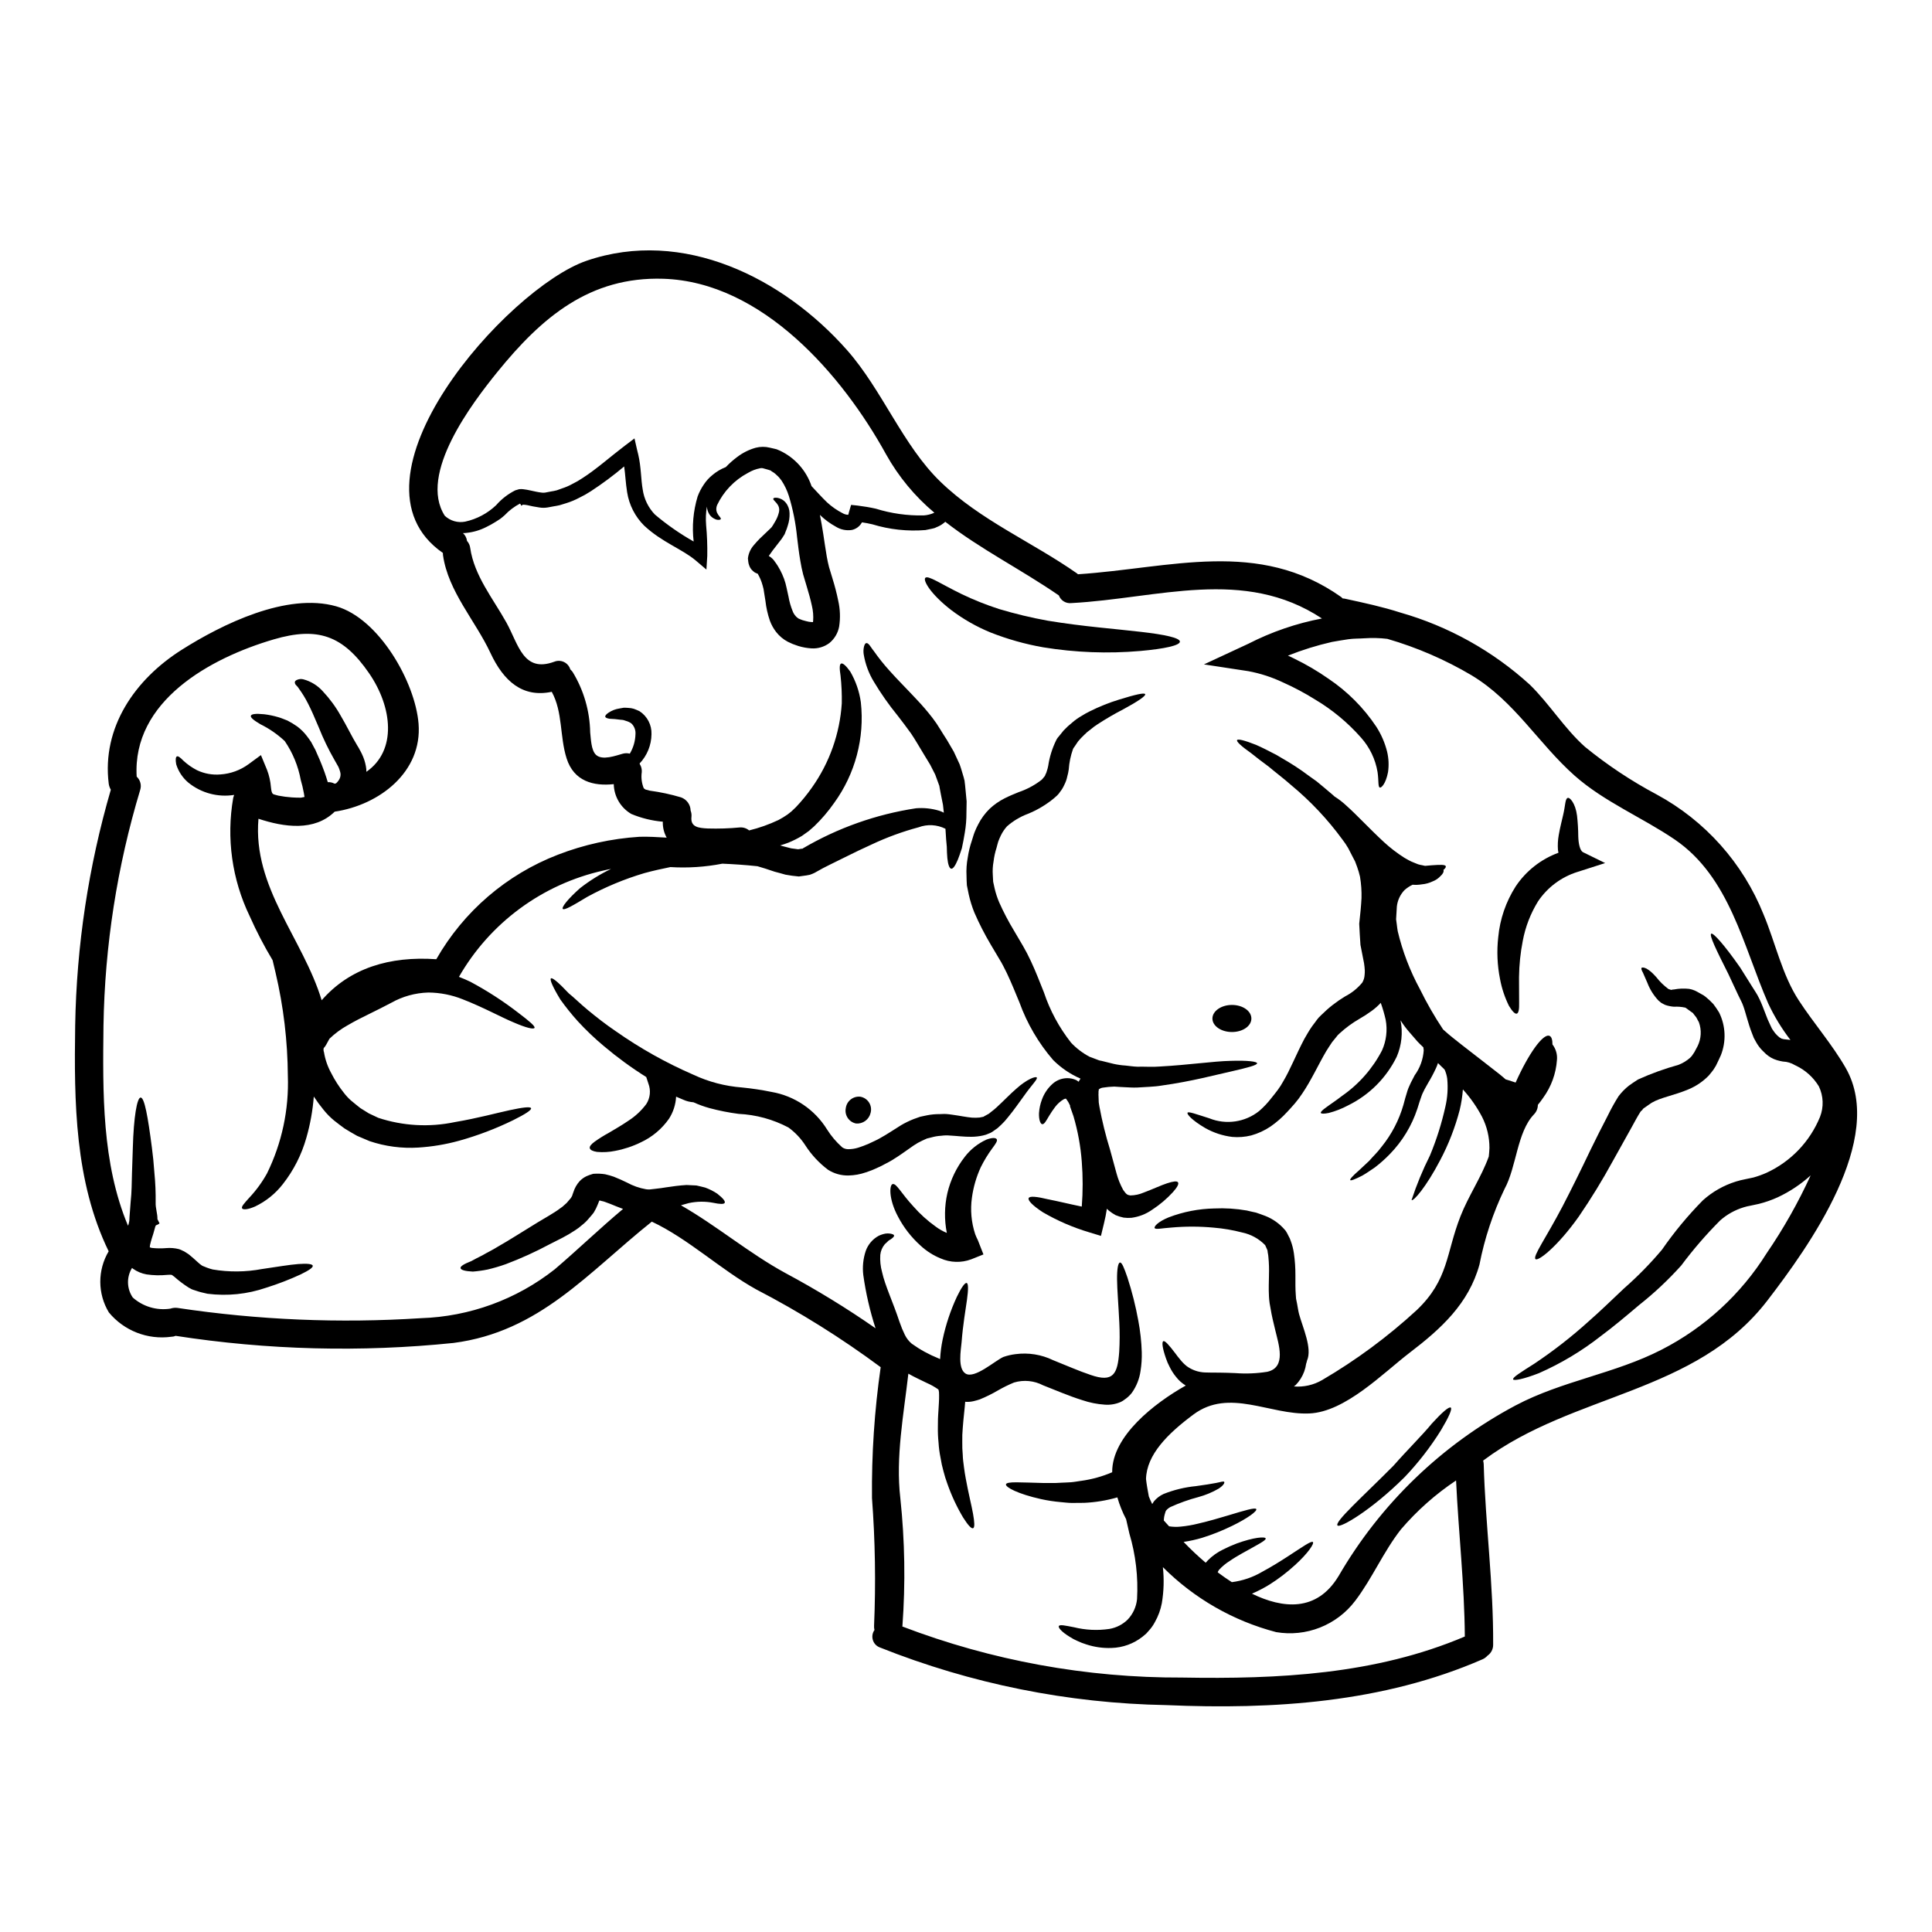 <?xml version="1.0" encoding="UTF-8"?>
<!-- Uploaded to: SVG Repo, www.svgrepo.com, Generator: SVG Repo Mixer Tools -->
<svg fill="#000000" width="800px" height="800px" version="1.1" viewBox="144 144 512 512" xmlns="http://www.w3.org/2000/svg">
 <g>
  <path d="m392.93 352.2-0.074-0.125-0.098-0.301c-0.301-0.824-0.602-1.672-0.926-2.523-0.426-0.852-0.875-1.727-1.328-2.602-0.547-0.926-1.125-1.852-1.699-2.797-0.574-0.949-1.18-1.969-1.746-2.902-0.625-1.023-1.027-1.699-1.625-2.574-1.148-1.625-2.402-3.227-3.602-4.801h-0.004c-2.289-2.812-4.375-5.785-6.238-8.898-1.359-2.227-2.277-4.699-2.699-7.273-0.117-0.715-0.082-1.449 0.102-2.148 0.148-0.477 0.324-0.789 0.574-0.828s0.523 0.125 0.852 0.523c0.328 0.398 0.672 1 1.148 1.574 1.281 1.828 2.676 3.574 4.176 5.227 1.898 2.148 4.371 4.602 7.125 7.551 1.5 1.574 2.922 3.227 4.25 4.949 0.734 0.953 1.41 1.945 2.023 2.977 0.602 0.949 1.18 1.926 1.828 2.898 0.598 1.051 1.199 2.074 1.797 3.078 0.527 1.121 1.051 2.246 1.551 3.348 0.426 1.18 0.746 2.398 1.098 3.543l0.102 0.449 0.074 0.223 0.051 0.277 0.004 0.152 0.098 0.75c0.051 0.523 0.098 1.023 0.148 1.523 0.074 0.977 0.176 1.949 0.277 2.902 0 1-0.023 2.023-0.051 3 0.012 1.758-0.129 3.516-0.426 5.25-0.246 1.551-0.523 2.949-0.789 4.176-0.375 1.18-0.746 2.223-1.074 3.047-0.699 1.652-1.301 2.477-1.773 2.363-0.477-0.113-0.824-1.125-1-2.801-0.074-0.852-0.125-1.875-0.148-3.047-0.125-1.18-0.223-2.504-0.301-3.938-0.004-0.266-0.02-0.527-0.051-0.789-2.215-1.121-4.801-1.266-7.125-0.395-4.269 1.145-8.426 2.668-12.426 4.551-2.32 1.051-4.773 2.223-7.273 3.477-1.273 0.625-2.574 1.273-3.902 1.926-1.699 0.828-1.723 0.875-3.977 2.125h0.004c-0.398 0.191-0.805 0.359-1.223 0.5-0.301 0.074-0.598 0.125-0.902 0.172l-1.797 0.25-0.172 0.023h-0.125l-0.004 0.004c-1.168-0.102-2.328-0.258-3.477-0.473-0.977-0.277-1.926-0.551-2.875-0.789-0.828-0.277-1.676-0.547-2.477-0.824-0.699-0.199-1.402-0.426-2.074-0.625-3.273-0.352-6.398-0.551-9.301-0.676h0.004c-4.535 0.883-9.164 1.188-13.777 0.902-2.199 0.449-4.523 0.949-6.898 1.602-5.254 1.559-10.324 3.668-15.133 6.293-3.723 2.246-6.125 3.672-6.5 3.172-0.324-0.426 1.352-2.625 4.676-5.551l0.004 0.004c2.519-1.961 5.242-3.644 8.121-5.027-0.676 0.125-1.379 0.25-2.027 0.426-16.148 3.606-30.039 13.828-38.273 28.176 1.051 0.395 2.074 0.852 3.027 1.301h-0.004c4.519 2.414 8.824 5.207 12.871 8.348 2.797 2.125 4.371 3.453 4.125 3.879-0.246 0.426-2.176 0-5.512-1.453-3.324-1.375-7.898-3.938-13.5-6.125-2.894-1.164-5.981-1.773-9.098-1.801-3.484 0.094-6.891 1.039-9.922 2.758-1.727 0.898-3.902 2.023-5.824 2.949-1.926 0.926-3.879 1.926-5.699 3l-0.004-0.004c-1.734 0.973-3.344 2.164-4.777 3.543-0.301 0.523-0.574 1.023-0.852 1.551-0.176 0.34-0.402 0.652-0.672 0.926-0.09 0.363-0.062 0.746 0.074 1.098 0.316 1.93 0.961 3.793 1.902 5.508 0.938 1.863 2.07 3.625 3.371 5.254 0.539 0.711 1.145 1.367 1.805 1.965 0.875 0.699 1.746 1.477 2.547 2.074 0.75 0.477 1.5 0.953 2.25 1.402 0.852 0.395 1.676 0.789 2.5 1.18 6.559 2.168 13.57 2.555 20.324 1.129 6.074-1.027 11.02-2.402 14.5-3.148s5.512-1 5.676-0.523c0.164 0.477-1.527 1.574-4.75 3.176-4.598 2.25-9.395 4.074-14.324 5.445-3.527 0.973-7.148 1.578-10.797 1.805-4.379 0.277-8.77-0.301-12.926-1.703-1.102-0.453-2.199-0.926-3.301-1.402-1.121-0.602-2.246-1.301-3.348-1.969-0.973-0.672-1.773-1.352-2.699-2.051l-0.004 0.004c-1.059-0.871-2.023-1.852-2.875-2.926-0.914-1.109-1.766-2.269-2.551-3.473-0.285 3.699-0.945 7.359-1.969 10.926-1.258 4.469-3.379 8.648-6.25 12.301-1.949 2.508-4.457 4.531-7.324 5.902-2 0.875-3.199 0.902-3.449 0.523-0.301-0.449 0.574-1.375 1.902-2.852 1.828-1.945 3.406-4.113 4.699-6.449 3.938-8.031 5.828-16.91 5.512-25.848-0.059-9.191-1.148-18.352-3.25-27.301-0.277-1.199-0.551-2.273-0.789-3.324h0.004c-2.262-3.766-4.289-7.664-6.074-11.676-4.699-9.734-6.227-20.699-4.371-31.352 0.062-0.266 0.148-0.527 0.246-0.785-4.316 0.684-8.723-0.496-12.121-3.246-1.52-1.273-2.641-2.961-3.231-4.856-0.223-1.223-0.148-1.926 0.176-2.098 0.328-0.172 0.926 0.301 1.746 1.148h0.004c1.074 0.992 2.277 1.832 3.578 2.5 1.938 0.922 4.086 1.309 6.223 1.125 2.68-0.18 5.254-1.113 7.426-2.699l3.301-2.426 1.625 3.938c0.555 1.461 0.898 2.992 1.023 4.551 0.125 1.273 0.301 1.523 0.449 1.723 0.09 0.051 0.176 0.109 0.25 0.18 0.199 0.066 0.398 0.125 0.602 0.172 0.219 0.043 0.438 0.102 0.652 0.176 1.188 0.23 2.391 0.387 3.598 0.473 0.828 0.051 1.625 0.078 2.402 0.074 0.324-0.047 0.625-0.121 0.949-0.195-0.047-0.395-0.121-0.828-0.199-1.18h-0.004c-0.203-1.117-0.465-2.219-0.789-3.305-0.676-3.699-2.125-7.219-4.25-10.324-1.91-1.789-4.074-3.289-6.422-4.445-1.746-1.027-2.723-1.801-2.551-2.273 0.172-0.473 1.352-0.602 3.453-0.395l-0.004-0.004c1.297 0.152 2.578 0.414 3.828 0.789 0.746 0.195 1.547 0.574 2.426 0.898 0.898 0.461 1.77 0.988 2.598 1.574 0.949 0.715 1.801 1.559 2.523 2.504 0.375 0.5 0.824 1.098 1.148 1.598 0.246 0.449 0.5 0.926 0.746 1.402l0.395 0.723 0.395 0.926c0.223 0.523 0.477 1.051 0.699 1.574 0.453 1.074 0.902 2.223 1.328 3.402 0.301 0.852 0.574 1.723 0.852 2.625v-0.004c0.617-0.043 1.234 0.094 1.777 0.395 0.148-0.023 0.277-0.047 0.395-0.074h-0.004c0.426-0.367 0.766-0.816 1-1.324 0.258-0.586 0.281-1.242 0.078-1.848-0.117-0.402-0.258-0.797-0.426-1.18-0.148-0.277-0.375-0.676-0.574-1.027l-0.301-0.523c-0.023-0.051-0.199-0.352-0.199-0.352-1.586-2.766-2.973-5.641-4.148-8.602-1.074-2.551-2.023-4.75-2.926-6.477v0.004c-0.652-1.285-1.406-2.512-2.25-3.676-0.238-0.402-0.535-0.762-0.875-1.078-0.211-0.215-0.312-0.52-0.277-0.82 0.074-0.25 0.301-0.426 0.676-0.574h0.004c0.516-0.211 1.09-0.238 1.629-0.086 1.977 0.539 3.754 1.641 5.117 3.176 1.84 1.965 3.438 4.144 4.75 6.496 1.477 2.477 2.875 5.398 4.328 7.801l0.426 0.695 0.277 0.527c0.195 0.375 0.395 0.672 0.574 1.098v0.004c0.496 1.031 0.848 2.125 1.047 3.25 0.094 0.477 0.137 0.965 0.125 1.449 8.125-5.648 6.926-17.098 0.699-26.148-6.875-9.977-13.574-12.375-25.25-8.949-16.977 4.977-37.5 16.398-36.324 36.371 0.973 0.902 1.336 2.285 0.926 3.543-6.109 20.27-9.383 41.285-9.723 62.449-0.199 17.75-0.453 36.453 6.5 53.027 0.043-0.164 0.102-0.324 0.172-0.477l0.176-0.824 0.051-1.027c0.098-1.375 0.195-2.699 0.301-4 0.301-2.602 0.277-5.176 0.352-7.551 0.074-2.375 0.148-4.652 0.223-6.691 0.223-8.301 1.125-13.383 2.074-13.402 1.023 0 1.926 5.117 2.977 13.227 0.277 2.027 0.5 4.277 0.672 6.75v0.004c0.258 2.625 0.363 5.262 0.328 7.898-0.051 1.426 0.5 2.852 0.477 4.348l0.547 1.102c0 0.098-0.598 0.395-0.598 0.395l-0.328 0.125-0.172 0.277-0.148 0.547-0.426 1.504-0.352 1.098c-0.199 0.672-0.395 1.328-0.5 1.852-0.027 0.191-0.043 0.383-0.051 0.574 0.16 0.062 0.328 0.113 0.5 0.148 1.27 0.141 2.551 0.156 3.824 0.051 1.148-0.105 2.309-0.012 3.426 0.277l0.449 0.172c0.078 0.027 0.156 0.062 0.227 0.102l0.246 0.121 0.004 0.004c0.266 0.098 0.52 0.23 0.75 0.391 0.277 0.172 0.598 0.375 0.852 0.551l0.547 0.449c1.328 1.102 2.363 2.176 2.953 2.527 0.062 0.016 0.125 0.051 0.172 0.098 0 0.023 0.223 0.098 0.223 0.098l0.977 0.395c0.492 0.184 0.992 0.34 1.5 0.473 4.332 0.738 8.766 0.699 13.082-0.113 3.977-0.574 7.277-1.148 9.629-1.324 2.352-0.172 3.723-0.027 3.824 0.449 0.102 0.477-1 1.223-3.102 2.25l0.004 0.004c-3.004 1.395-6.094 2.586-9.25 3.574-4.992 1.719-10.316 2.266-15.551 1.598-0.789-0.195-1.824-0.395-2.477-0.621l-1-0.328-0.246-0.074-0.125-0.051-0.277-0.098-0.098-0.051-0.789-0.426c-1.352-0.867-2.629-1.836-3.828-2.902l-0.352-0.246 0.004-0.004c-0.031-0.008-0.055-0.027-0.074-0.051 0-0.023 0-0.051-0.246-0.148l-0.074-0.023h-0.004c-0.367-0.016-0.734-0.008-1.102 0.023-1.816 0.18-3.644 0.137-5.449-0.125-1.305-0.23-2.543-0.75-3.625-1.523-0.102-0.074-0.152-0.148-0.227-0.199v-0.004c-1.496 2.426-1.422 5.504 0.191 7.852 2.711 2.414 6.359 3.496 9.949 2.949 0.602-0.207 1.242-0.277 1.875-0.199 21.348 3.207 42.98 4.117 64.523 2.723 12.906-0.41 25.34-4.949 35.477-12.949 6.125-5.223 11.926-10.824 18.105-16-0.625-0.223-1.18-0.449-1.75-0.672-1.074-0.449-2.148-0.875-3.074-1.199-0.5-0.199-0.789-0.172-1.18-0.328h-0.004c-0.098-0.023-0.199-0.023-0.301 0-0.031 0.062-0.055 0.133-0.074 0.199-0.125 0.328-0.223 0.625-0.477 1.18l-0.324 0.723-0.25 0.453-0.121 0.223-0.051 0.098-0.223 0.375-0.051 0.051-0.395 0.5-0.824 0.953v0.004c-0.52 0.629-1.109 1.195-1.75 1.695-0.578 0.516-1.199 0.984-1.852 1.402-1.113 0.738-2.262 1.414-3.449 2.027-1.125 0.574-2.227 1.121-3.301 1.672-3.75 2.012-7.625 3.769-11.605 5.273-1.582 0.562-3.195 1.039-4.828 1.422-1.297 0.266-2.613 0.449-3.934 0.551-2.051-0.102-3.176-0.426-3.25-0.926s0.953-1.102 2.852-1.852c0.852-0.5 1.828-0.953 2.977-1.551 1.18-0.699 2.578-1.352 4.051-2.273 3-1.699 6.477-3.938 10.5-6.398 1-0.574 2-1.18 3.023-1.797s2.176-1.328 2.953-1.926h-0.008c0.445-0.277 0.855-0.605 1.227-0.977 0.391-0.301 0.734-0.652 1.027-1.051l0.473-0.551 0.199-0.246 0.074-0.125 0.25-0.449 0.047-0.199 0.25-0.699 0.004-0.004c0.336-1.094 0.906-2.102 1.672-2.949 0.52-0.539 1.129-0.98 1.805-1.305 0.535-0.238 1.094-0.438 1.66-0.59l0.148-0.047h0.102c1.008-0.074 2.023-0.035 3.023 0.121 0.781 0.172 1.547 0.391 2.301 0.652 1.352 0.527 2.453 1.051 3.5 1.551 1.574 0.863 3.277 1.465 5.047 1.773 0.336 0.047 0.672 0.066 1.004 0.051 0.523-0.051 1.023-0.125 1.523-0.176 1.051-0.098 1.902-0.246 2.754-0.375 1.773-0.277 3.676-0.523 5.453-0.625 0.926 0.027 1.797 0.074 2.625 0.125 0.824 0.176 1.598 0.375 2.297 0.551h0.004c1.137 0.41 2.219 0.953 3.223 1.625 1.527 1.199 2.176 2.023 1.969 2.426-0.207 0.402-1.328 0.352-2.977 0-2.176-0.426-4.414-0.398-6.578 0.074-0.648 0.172-1.324 0.375-2.047 0.574 9.496 5.422 18.105 12.75 27.723 17.977 8.227 4.41 16.191 9.289 23.852 14.621-1.492-4.602-2.582-9.328-3.25-14.121-0.258-2.148-0.035-4.324 0.648-6.375 0.605-1.707 1.816-3.129 3.402-4 0.586-0.281 1.207-0.484 1.848-0.602 0.395-0.059 0.789-0.059 1.184 0 0.625 0.102 1 0.25 1.074 0.477 0.074 0.223-0.199 0.551-0.723 0.926-0.223 0.199-0.676 0.352-0.926 0.648-0.246 0.301-0.574 0.5-0.852 0.828v-0.004c-0.645 0.789-1.043 1.746-1.148 2.758-0.102 1.539 0.059 3.086 0.473 4.574 0.789 3.602 2.879 7.898 4.625 13.203 0.227 0.574 0.453 1.176 0.676 1.797 0.246 0.527 0.477 1.102 0.723 1.602 0.438 0.906 1.059 1.711 1.828 2.359 2.184 1.57 4.551 2.871 7.047 3.875 0.172 0.074 0.324 0.148 0.477 0.223 0.094-1.746 0.32-3.484 0.676-5.199 0.824-3.906 2.09-7.703 3.773-11.324 1.223-2.527 2.148-3.797 2.602-3.648 0.453 0.148 0.449 1.723 0.074 4.449-0.375 2.723-1.074 6.602-1.426 11.227-0.176 2.074-1.102 6.977 1.047 8.324 2.363 1.5 7.75-3.375 10.023-4.402h0.004c1.047-0.363 2.129-0.613 3.227-0.746 3.402-0.453 6.859 0.102 9.949 1.598 3.543 1.402 6.824 2.879 9.922 3.902 6.027 2.102 7.176-0.199 7.602-6.176v-0.004c0.145-2.547 0.152-5.098 0.023-7.644-0.223-4.773-0.574-8.727-0.598-11.5-0.023-2.773 0.277-4.426 0.789-4.453 0.512-0.027 1.074 1.379 1.969 3.977l-0.004-0.004c1.215 3.738 2.176 7.551 2.875 11.418 0.527 2.762 0.832 5.562 0.922 8.375 0.043 1.664-0.066 3.328-0.328 4.973-0.293 2.082-1.082 4.062-2.297 5.777-0.43 0.551-0.926 1.047-1.477 1.473-0.277 0.223-0.789 0.574-0.902 0.648l-0.547 0.301c-1.336 0.594-2.797 0.84-4.25 0.727-2.019-0.133-4.012-0.531-5.926-1.184-3.625-1.125-7.027-2.625-10.402-3.938v0.004c-2.375-1.25-5.148-1.52-7.723-0.754-1.453 0.598-2.867 1.293-4.227 2.078-1.559 0.914-3.176 1.715-4.848 2.398-0.527 0.176-1.059 0.328-1.598 0.453-0.645 0.16-1.309 0.227-1.969 0.199-0.102 0.004-0.203-0.004-0.301-0.027-0.074 1.027-0.176 1.969-0.277 2.926-0.074 0.648-0.148 1.305-0.199 1.969-0.051 0.664-0.125 1.375-0.172 2.051-0.113 1.227-0.156 2.465-0.125 3.699-0.023 1.141 0.02 2.285 0.125 3.422 0.023 1.125 0.195 2.223 0.324 3.273 0.125 1.051 0.301 2.051 0.477 3.023 0.699 3.879 1.523 7.051 1.926 9.324 0.402 2.273 0.477 3.625 0.023 3.824-0.453 0.199-1.375-0.824-2.625-2.797l-0.004 0.004c-1.707-2.871-3.121-5.902-4.223-9.055-0.387-1.059-0.723-2.137-1-3.227-0.336-1.184-0.598-2.383-0.785-3.598-0.273-1.32-0.449-2.656-0.527-4.004-0.145-1.395-0.203-2.797-0.176-4.199 0.023-0.672 0.023-1.352 0.023-2.051s0.098-1.5 0.125-2.246c0.074-1.375 0.199-2.852 0.172-4.051l-0.023-0.828c-0.051-0.172-0.051-0.449-0.098-0.523-0.051-0.277-0.027-0.051-0.152-0.25-0.941-0.656-1.945-1.219-3-1.676-1.523-0.75-3.199-1.5-4.871-2.453-1.25 10.902-3.402 22.125-2.125 33.027v0.004c1.195 11.242 1.379 22.57 0.551 33.848-0.008 0.043-0.016 0.082-0.027 0.121 23.672 9.043 48.812 13.629 74.148 13.531 25.473 0.449 51.199-0.789 74.922-10.875-0.098-13.828-1.672-27.551-2.32-41.352-5.438 3.621-10.352 7.981-14.602 12.949-4.672 5.953-7.574 12.949-12.152 18.977v-0.004c-2.398 3.156-5.617 5.598-9.309 7.055-3.688 1.457-7.703 1.875-11.613 1.211-11.363-2.969-21.727-8.914-30.023-17.223 0.344 3.18 0.254 6.394-0.277 9.547-0.328 1.75-0.945 3.43-1.82 4.977-0.402 0.773-0.898 1.496-1.477 2.148l-0.852 0.953-0.977 0.824c-2.348 1.848-5.231 2.891-8.223 2.973-2.238 0.082-4.469-0.23-6.602-0.922-0.84-0.254-1.66-0.57-2.449-0.949-0.672-0.285-1.316-0.629-1.926-1.027-2.246-1.348-3.172-2.5-2.977-2.898 0.277-0.477 1.652-0.148 4.004 0.301 3.074 0.762 6.266 0.914 9.398 0.449 1.836-0.312 3.531-1.18 4.856-2.484 1.398-1.477 2.269-3.375 2.473-5.402 0.336-5.883-0.355-11.777-2.039-17.426-0.277-1.246-0.574-2.5-0.852-3.746l0.004-0.004c-0.973-1.848-1.75-3.793-2.328-5.801-2.863 0.828-5.82 1.316-8.801 1.449-1.125 0-2.199 0.027-3.223 0.027s-2.027-0.148-2.977-0.223c-1.746-0.152-3.484-0.414-5.199-0.789-6.273-1.398-9.445-3.172-9.324-3.902 0.148-0.852 3.938-0.5 9.801-0.375 1.5-0.023 3.074 0.074 4.824-0.074 0.875-0.051 1.695-0.051 2.621-0.125 0.926-0.074 1.727-0.246 2.699-0.375l0.004 0.004c2.824-0.387 5.582-1.152 8.203-2.277v-0.125c0-9.477 11.176-18.176 19.5-22.852h-0.004c-0.992-0.598-1.867-1.379-2.574-2.301-0.668-0.809-1.238-1.699-1.699-2.648-0.387-0.73-0.715-1.492-0.977-2.273-0.949-2.727-1.125-4.301-0.699-4.527 0.426-0.223 1.527 1.027 3.176 3.199 0.395 0.551 0.852 1.148 1.352 1.723v0.004c0.492 0.617 1.051 1.18 1.672 1.676 1.391 1.02 3.055 1.602 4.777 1.676 1.18 0.023 2.621 0.074 3.797 0.047 1.449 0 2.875 0.074 4.328 0.125h0.004c2.82 0.215 5.656 0.098 8.449-0.348 5.148-1.148 3-7.301 2.121-11.02-0.246-0.977-0.473-1.969-0.695-2.926-0.223-0.957-0.395-1.875-0.551-2.824l-0.25-1.375c-0.121-0.789-0.121-1.148-0.172-1.75-0.125-2.125-0.023-3.977 0-5.723l-0.004-0.004c0.055-1.586 0.008-3.172-0.148-4.75-0.051-0.828-0.199-1.125-0.223-1.625 0.047-0.148-0.277-0.672-0.395-1.023l-0.25-0.551h-0.004c-1.66-1.707-3.793-2.875-6.125-3.352-2.449-0.637-4.953-1.066-7.477-1.273-3.75-0.352-7.523-0.359-11.273-0.023-2.574 0.172-4.176 0.598-4.402 0.121-0.199-0.395 0.852-1.648 3.699-2.82h0.004c3.859-1.48 7.941-2.277 12.074-2.363 2.898-0.137 5.801 0.047 8.66 0.547 0.789 0.176 1.598 0.395 2.426 0.551 0.824 0.301 1.672 0.551 2.523 0.902h-0.004c1.996 0.793 3.762 2.062 5.152 3.699l0.148 0.172 0.074 0.102c0.023 0.023 0.277 0.449 0.277 0.449l0.172 0.328 0.277 0.547c0.238 0.402 0.43 0.832 0.574 1.277 0.406 1.078 0.691 2.203 0.852 3.348 0.273 1.906 0.402 3.828 0.395 5.75 0 1.852-0.027 3.648 0.098 5.199l0.074 1.027 0.277 1.375c0.172 0.902 0.301 1.875 0.523 2.723 0.977 3.578 3.543 9.078 2.102 12.328-0.055 0.281-0.129 0.555-0.227 0.824-0.195 1.41-0.691 2.766-1.453 3.973-0.371 0.594-0.809 1.148-1.297 1.652-0.148 0.148-0.352 0.25-0.5 0.395v-0.004c2.617 0.219 5.234-0.375 7.5-1.699 8.988-5.262 17.387-11.473 25.051-18.523 8.527-8.129 7.723-15.027 11.598-24.875 2.074-5.324 5.551-10.398 7.5-15.828 0.074-0.723 0.148-1.449 0.176-2.273 0.012-2.871-0.664-5.707-1.969-8.266-1.379-2.621-3.082-5.055-5.07-7.25-0.133 1.844-0.418 3.676-0.852 5.473-1.207 4.621-2.945 9.082-5.176 13.301-3.723 7.125-7.086 10.949-7.574 10.547v0.004c1.332-4.051 2.961-8 4.875-11.809 1.734-4.172 3.098-8.488 4.078-12.898 0.574-2.449 0.742-4.977 0.496-7.481-0.113-0.812-0.34-1.609-0.676-2.359-0.125-0.125-0.246-0.25-0.375-0.395-0.477-0.449-0.953-0.898-1.402-1.375h0.004c-0.145 0.461-0.32 0.914-0.523 1.352-0.617 1.34-1.309 2.641-2.074 3.902-0.328 0.574-0.625 1.148-0.953 1.699-0.223 0.523-0.5 0.949-0.723 1.547l-0.598 1.727c-0.199 0.648-0.395 1.301-0.602 1.926h-0.004c-1.484 4.492-3.973 8.586-7.273 11.973-1.238 1.277-2.566 2.461-3.977 3.543-1.301 0.875-2.402 1.648-3.348 2.172-1.902 0.977-3.027 1.402-3.176 1.18-0.148-0.219 0.648-1.125 2.273-2.527 0.75-0.699 1.676-1.574 2.754-2.574 0.949-1.125 2.199-2.25 3.273-3.723h0.004c2.664-3.289 4.637-7.082 5.801-11.148 0.148-0.574 0.301-1.148 0.473-1.75 0.25-0.898 0.395-1.324 0.602-2 0.207-0.676 0.598-1.426 0.898-2.125 0.328-0.621 0.648-1.273 1-1.926 1.41-1.938 2.242-4.234 2.398-6.625l-0.098-0.789c-0.551-0.527-1.102-1.027-1.574-1.551-0.727-0.828-1.402-1.625-2.078-2.402v0.004c-0.883-1.004-1.684-2.074-2.394-3.203 0.652 3.254 0.297 6.625-1.023 9.668-2.746 5.602-7.277 10.129-12.875 12.875-1.621 0.867-3.34 1.543-5.117 2.004-1.223 0.246-1.969 0.246-2.102 0-0.133-0.246 0.426-0.789 1.477-1.527 0.977-0.746 2.449-1.672 4.148-3 4.449-3.09 8.078-7.215 10.574-12.023 1.152-2.555 1.492-5.398 0.977-8.152-0.34-1.516-0.773-3.012-1.305-4.477-0.715 0.777-1.504 1.48-2.359 2.106-1.074 0.785-2.191 1.512-3.352 2.172-1.855 1.074-3.59 2.348-5.172 3.801l-0.527 0.5c-0.027 0.047-0.059 0.09-0.098 0.125l-0.277 0.352-1.102 1.352c-0.621 0.875-1.023 1.598-1.574 2.426-2.125 3.625-3.938 7.676-6.371 11.25v-0.004c-0.586 0.898-1.23 1.758-1.926 2.574-0.676 0.789-1.527 1.723-2.027 2.25-1.324 1.453-2.809 2.75-4.422 3.875-1.57 1.055-3.297 1.852-5.117 2.359-1.641 0.41-3.34 0.543-5.023 0.395-2.523-0.305-4.961-1.109-7.176-2.359-3.453-2.023-4.898-3.648-4.676-4.051 0.223-0.402 2.273 0.375 5.773 1.477 4.426 1.785 9.473 1.051 13.203-1.926 1.207-1.043 2.305-2.211 3.273-3.477 0.723-0.852 1.074-1.375 1.648-2.102h0.004c0.523-0.707 1-1.449 1.422-2.223 1.902-3.172 3.402-7.086 5.625-11.301 0.625-1.098 1.352-2.363 2.051-3.348l1.051-1.402 0.246-0.348 0.148-0.176 0.223-0.277 0.074-0.098 0.727-0.723h0.008c1.887-1.883 3.992-3.527 6.273-4.902 1.75-0.898 3.297-2.141 4.551-3.652 0.371-0.621 0.586-1.324 0.625-2.047 0.043-0.406 0.059-0.816 0.047-1.227 0-0.473-0.121-1.246-0.195-1.852-0.305-1.621-0.625-3.246-0.953-4.871-0.148-1.828-0.223-3.699-0.324-5.512v-0.148l0.023-0.223c0.25-2.273 0.477-4.449 0.574-6.477h0.004c0.051-1.91-0.078-3.816-0.395-5.699-0.199-0.875-0.449-1.734-0.75-2.574l-0.551-1.477c-0.098-0.172-0.395-0.746-0.574-1.098-0.426-0.828-0.852-1.625-1.246-2.426-0.457-0.793-0.969-1.551-1.527-2.273-3.91-5.352-8.473-10.199-13.578-14.426-2.125-1.879-4.223-3.426-5.949-4.898-1.828-1.328-3.352-2.527-4.625-3.543-2.652-1.875-4.004-3.125-3.777-3.5 0.223-0.375 1.969 0.051 5.004 1.25 1.5 0.648 3.32 1.574 5.422 2.672 2.023 1.18 4.375 2.527 6.824 4.25 1.18 0.875 2.477 1.797 3.824 2.754 1.273 1.023 2.574 2.148 3.938 3.297l0.004 0.004c0.273 0.219 0.539 0.453 0.789 0.703 1.164 0.73 2.25 1.574 3.25 2.519 2.754 2.453 6.074 6.078 9.84 9.551v0.004c1.684 1.551 3.5 2.945 5.43 4.172 0.426 0.277 0.852 0.453 1.246 0.699 0.387 0.215 0.785 0.398 1.199 0.551 0.395 0.172 0.789 0.328 1.18 0.477 0.395 0.148 0.723 0.172 1.074 0.246 0.277 0.074 0.547 0.125 0.789 0.176 0.625-0.074 1.223-0.125 1.723-0.152 2.227-0.148 3.602-0.223 3.773 0.25 0.074 0.223-0.121 0.574-0.621 0.977 0.172 0.449-0.125 1.074-1.004 1.852l0.004 0.004c-0.531 0.516-1.16 0.918-1.852 1.18-0.902 0.434-1.875 0.699-2.875 0.789-0.805 0.137-1.629 0.172-2.445 0.102-0.793 0.371-1.527 0.859-2.176 1.449-1.121 1.184-1.824 2.707-2 4.328-0.074 1.102-0.125 2.223-0.199 3.379 0.176 1.047 0.223 1.969 0.426 3.121h-0.004c1.277 5.379 3.262 10.566 5.906 15.426 1.805 3.68 3.852 7.238 6.125 10.648 0.074 0.074 0.148 0.125 0.223 0.199 1.473 1.352 3.148 2.625 4.848 3.977 3.5 2.723 6.848 5.297 9.875 7.676 0.547 0.449 1.098 0.898 1.625 1.375 0.273 0.098 0.574 0.176 0.824 0.25 0.648 0.195 1.25 0.395 1.828 0.598 3.426-7.676 7.297-13.074 8.973-12.375 0.551 0.223 0.789 1.023 0.789 2.273v0.004c0.918 1.188 1.344 2.684 1.184 4.176-0.258 3.57-1.508 6.996-3.602 9.898-0.449 0.664-0.934 1.309-1.449 1.926 0 0.953-0.379 1.871-1.051 2.551-4.477 4.676-4.602 13.926-7.773 19.723-3.066 6.379-5.305 13.121-6.656 20.07-2.852 10.348-10.176 17-18.523 23.371-7.086 5.43-17.027 15.676-26.574 16.074-10.426 0.453-21.199-6.797-30.699 0.277-6.824 5.078-12.398 10.629-12.57 17.102 0.172 1.5 0.449 3.023 0.746 4.598h-0.004c0.266 0.691 0.566 1.367 0.902 2.027 0.148-0.25 0.301-0.5 0.449-0.699v-0.004c0.699-0.84 1.578-1.516 2.574-1.969 2.738-1.09 5.617-1.789 8.551-2.074 2.328-0.324 4.152-0.598 5.398-0.852 1.125-0.199 1.969-0.551 2.125-0.246 0.102 0.223-0.172 0.898-1.473 1.746v0.004c-1.691 0.984-3.508 1.738-5.398 2.25-2.527 0.668-4.996 1.547-7.375 2.625-0.453 0.234-0.855 0.559-1.184 0.949-0.051 0.199-0.125 0.148-0.199 0.5-0.125 0.375-0.223 0.762-0.301 1.148-0.051 0.305-0.074 0.652-0.098 0.977 0.074 0.074 0.121 0.148 0.223 0.25 0.375 0.426 0.789 0.875 1.18 1.301h0.004c1.031 0.164 2.086 0.188 3.125 0.074 1.535-0.148 3.055-0.41 4.551-0.785 2.926-0.672 5.602-1.477 7.871-2.148 4.477-1.352 7.273-2.199 7.551-1.699s-2.125 2.363-6.477 4.477v-0.004c-2.559 1.25-5.207 2.305-7.926 3.148-1.59 0.469-3.211 0.828-4.852 1.074 1.852 1.938 3.805 3.777 5.852 5.512 0.195-0.188 0.379-0.391 0.551-0.602 1.172-1.191 2.543-2.172 4.051-2.898 1.18-0.598 2.387-1.129 3.625-1.602 4.527-1.648 7.551-1.875 7.676-1.324 0.125 0.551-2.453 1.797-6.398 4.023-1 0.574-2.051 1.18-3.125 1.926h-0.004c-1.062 0.664-2.031 1.473-2.875 2.398-0.109 0.168-0.211 0.344-0.301 0.523 0.004 0.043 0.016 0.086 0.027 0.129 1.18 0.875 2.398 1.75 3.699 2.574 2.852-0.359 5.598-1.297 8.074-2.758 2.602-1.402 4.898-2.852 6.824-4.102 3.848-2.5 6.152-4.148 6.578-3.773 0.426 0.375-1.227 2.926-4.75 6.125h-0.004c-2.074 1.898-4.312 3.613-6.691 5.117-1.504 0.93-3.074 1.746-4.699 2.449 8.176 3.977 17.172 4.898 22.945-4.648h0.004c11.105-19.156 27.348-34.824 46.895-45.23 12.375-6.555 26.371-8.426 38.75-14.805 11.398-5.84 21.004-14.66 27.797-25.52 4.477-6.539 8.379-13.449 11.676-20.652-2.602 2.359-5.543 4.316-8.723 5.801-1.609 0.734-3.285 1.32-5.004 1.75l-2.223 0.477c-0.602 0.102-1.191 0.242-1.773 0.422-2.309 0.699-4.441 1.883-6.25 3.477-3.723 3.731-7.176 7.727-10.324 11.949-3.414 3.801-7.144 7.305-11.152 10.473-3.543 3-6.898 5.824-10.148 8.227-5.039 3.957-10.559 7.262-16.422 9.84-4.176 1.625-6.629 2.051-6.824 1.652-0.227-0.5 1.926-1.828 5.625-4.176l-0.004 0.004c5.078-3.394 9.898-7.152 14.426-11.25 2.926-2.551 6-5.551 9.371-8.727 3.598-3.152 6.949-6.574 10.027-10.234 3.227-4.66 6.848-9.035 10.828-13.074 2.523-2.269 5.508-3.965 8.75-4.977 0.828-0.258 1.668-0.465 2.519-0.625l2.125-0.449h0.004c1.184-0.332 2.348-0.75 3.473-1.25 6.426-2.961 11.492-8.25 14.172-14.801 1.031-2.625 0.922-5.559-0.301-8.102-1.449-2.394-3.57-4.309-6.102-5.508l-0.223-0.102v-0.004c-0.973-0.59-2.086-0.926-3.223-0.969-0.516-0.086-1.027-0.203-1.527-0.352-0.559-0.164-1.094-0.391-1.598-0.676-0.473-0.277-0.918-0.594-1.328-0.949l-1.023-1c-0.59-0.613-1.102-1.293-1.527-2.027l-0.699-1.273-0.426-1.098c-0.574-1.426-0.949-2.723-1.324-3.977-0.375-1.25-0.676-2.402-1.027-3.348l-0.246-0.648-0.375-0.789c-0.25-0.527-0.5-1.027-0.75-1.527-0.926-2.023-1.797-3.871-2.574-5.512-3.273-6.504-5.117-10.301-4.551-10.703 0.5-0.324 3.402 2.852 7.676 8.973 0.973 1.551 2.074 3.277 3.246 5.176l0.902 1.426 0.449 0.75c0.227 0.426 0.328 0.648 0.5 0.977 0.602 1.246 1.027 2.426 1.504 3.648v0.004c0.414 1.168 0.898 2.309 1.445 3.422l0.375 0.789c0.125 0.168 0.242 0.344 0.352 0.527 0.305 0.473 0.664 0.91 1.074 1.297l0.574 0.5c0.152 0.105 0.312 0.195 0.477 0.277 0.148 0.125 0.328 0.074 0.449 0.148 0.223 0.051 0.449 0.086 0.676 0.098 0.352 0.051 0.789 0.074 1.301 0.148v0.004c-2.32-3.008-4.301-6.258-5.906-9.699-6.625-15.172-10.176-33.457-24.727-43.398-8.625-5.875-18.723-10-26.57-16.953-9.652-8.574-15.902-19.723-27.277-26.57v-0.004c-7.012-4.152-14.52-7.402-22.348-9.672-2.016-0.242-4.051-0.289-6.074-0.152-1.352 0.098-2.754 0.047-4.227 0.246s-2.902 0.477-4.402 0.723v0.004c-3.969 0.902-7.863 2.113-11.645 3.625 0.547 0.25 1.121 0.5 1.672 0.789 3.172 1.539 6.215 3.328 9.102 5.348 5.004 3.367 9.305 7.684 12.648 12.703 1.301 2.023 2.266 4.242 2.852 6.578 0.43 1.789 0.516 3.644 0.25 5.469-0.602 3.102-1.773 4.176-2.152 4.078-0.547-0.125-0.277-1.828-0.625-4.125-0.566-3.394-2.086-6.555-4.379-9.121-3.519-3.992-7.644-7.41-12.223-10.125-2.695-1.684-5.5-3.18-8.402-4.473-2.93-1.398-6.031-2.41-9.223-3.004l-11.777-1.797 10.652-4.953 1.125-0.523c6.144-3.148 12.711-5.398 19.496-6.691-20.742-13.68-43.359-5.309-66.398-4.082-1.445 0.172-2.816-0.664-3.324-2.027-10.051-6.922-20.859-12.301-30.102-19.523-0.074 0.047-0.098 0.121-0.172 0.148v0.004c-0.512 0.445-1.086 0.816-1.703 1.098l-0.699 0.301-0.074 0.051c-0.047 0.023-0.301 0.098-0.301 0.098l-0.199 0.051-0.426 0.102c-0.551 0.121-1.125 0.223-1.699 0.348-4.738 0.379-9.504-0.137-14.047-1.523-0.953-0.223-1.852-0.395-2.754-0.523-0.051 0.074-0.098 0.172-0.148 0.246h-0.004c-0.574 0.914-1.496 1.555-2.551 1.777-1.465 0.219-2.965-0.09-4.223-0.875-1.547-0.844-2.969-1.895-4.227-3.125 0.328 1.648 0.625 3.297 0.879 4.977 0.324 2.051 0.598 4.125 0.949 6.102 0.172 1 0.375 1.875 0.598 2.773 0.328 1.023 0.625 2.023 0.926 3.051h-0.004c0.602 1.914 1.105 3.856 1.504 5.82 0.52 2.258 0.602 4.59 0.25 6.875-0.32 1.723-1.242 3.273-2.602 4.379-1.359 1.008-3.035 1.504-4.727 1.398-1.176-0.07-2.344-0.281-3.473-0.625-0.523-0.199-0.852-0.277-1.551-0.551-0.426-0.199-0.695-0.301-1.246-0.574h-0.004c-1.203-0.637-2.262-1.523-3.102-2.602-0.699-0.902-1.254-1.906-1.648-2.977-0.586-1.699-0.98-3.461-1.18-5.25-0.125-0.746-0.223-1.473-0.352-2.195-0.066-0.645-0.199-1.281-0.395-1.902-0.293-1.086-0.73-2.129-1.297-3.102-0.051-0.023-0.074-0.023-0.125-0.047-0.246-0.082-0.48-0.191-0.703-0.324-0.266-0.199-0.516-0.414-0.746-0.652-0.316-0.355-0.555-0.77-0.703-1.223-0.113-0.289-0.188-0.594-0.223-0.902l-0.078-0.723-0.023-0.148c0.133-1.273 0.648-2.477 1.477-3.453 0.551-0.672 1.074-1.223 1.574-1.746 0.949-0.926 1.875-1.801 2.723-2.602 0.223-0.199 0.305-0.328 0.477-0.477l0.051-0.074v-0.004c0 0.039-0.008 0.074-0.027 0.105l0.051-0.125 0.051-0.074 0.238-0.352c0.25-0.395 0.5-0.828 0.723-1.223v-0.004c0.379-0.668 0.664-1.383 0.852-2.125 0.652-2.301-1.773-3.25-1.449-3.75 0.074-0.199 0.625-0.375 1.625-0.051 0.672 0.211 1.266 0.621 1.699 1.18 0.621 0.785 0.961 1.754 0.973 2.754 0.039 1.113-0.121 2.223-0.473 3.277-0.16 0.57-0.359 1.133-0.602 1.676l-0.148 0.395-0.074 0.199-0.223 0.352c-0.199 0.301-0.426 0.699-0.598 0.926-0.789 1.074-1.602 2.023-2.363 3.051-0.375 0.5-0.723 1-1.023 1.449l-0.004-0.004c0.777 0.438 1.414 1.09 1.824 1.879l-0.148-0.305c0.98 1.375 1.773 2.871 2.359 4.453 0.289 0.789 0.516 1.598 0.68 2.426 0.148 0.75 0.324 1.5 0.5 2.273 0.23 1.348 0.609 2.668 1.125 3.938 0.18 0.469 0.445 0.902 0.785 1.273 0.121 0.199 0.324 0.277 0.449 0.426 0.125 0.148 0.199 0.074 0.246 0.199 0.199 0.125 0.75 0.301 1.102 0.453l0.902 0.246v0.004c0.547 0.16 1.109 0.25 1.676 0.273h0.199c0.008-0.086 0.023-0.168 0.051-0.25 0.105-1.367-0.004-2.742-0.324-4.074-0.352-1.648-0.828-3.348-1.375-5.148-0.301-1.074-0.625-2.125-0.953-3.199-0.301-1.148-0.547-2.402-0.723-3.477-0.395-2.223-0.625-4.328-0.875-6.348-0.363-3.707-1.09-7.367-2.176-10.93-0.461-1.461-1.121-2.848-1.969-4.125-0.375-0.531-0.812-1.02-1.305-1.445-0.211-0.207-0.434-0.402-0.672-0.578l-0.602-0.375-0.277-0.223-0.598-0.199-1.18-0.328c-0.328-0.121-0.684-0.148-1.027-0.074-1.148 0.219-2.246 0.645-3.246 1.25-3.562 1.891-6.422 4.879-8.152 8.523-0.852 2.25 1.25 3.199 0.977 3.699-0.051 0.102-0.199 0.176-0.449 0.199v0.004c-0.383 0.023-0.762-0.055-1.102-0.227-0.633-0.273-1.164-0.734-1.523-1.324-0.348-0.602-0.555-1.277-0.602-1.969-0.273 1.625-0.34 3.281-0.203 4.922 0.25 2.703 0.352 5.414 0.305 8.125l-0.227 3.648-2.82-2.398c-3.543-3.004-8.973-4.852-13.625-9.203l-0.004 0.004c-2.43-2.398-4.027-5.512-4.559-8.879-0.395-2.43-0.477-4.723-0.789-6.852v-0.004c-2.797 2.359-5.734 4.547-8.797 6.551-1.008 0.66-2.062 1.254-3.148 1.773-1.078 0.57-2.207 1.039-3.371 1.402l-1.801 0.551c-0.547 0.148-1.074 0.199-1.598 0.301l-1.602 0.301-0.004-0.004c-0.711 0.117-1.438 0.117-2.148 0-1.223-0.172-2.273-0.395-3.246-0.625-0.375-0.07-0.75-0.109-1.129-0.121-0.051 0-0.277 0.273-0.453 0.273l-0.098-0.301-0.223-0.246v-0.004c-1.512 0.793-2.883 1.832-4.051 3.074-0.426 0.375-0.625 0.551-1.18 0.977l-1.223 0.789h-0.004c-0.797 0.504-1.621 0.965-2.473 1.371-1.648 0.844-3.438 1.367-5.277 1.551-0.297 0.043-0.598 0.062-0.895 0.055 0.594 0.539 0.973 1.273 1.074 2.074 0.465 0.512 0.762 1.16 0.848 1.848 1.047 7.348 6.051 13.426 9.574 19.75 3.227 5.797 4.453 13.422 12.676 10.422l-0.004 0.004c0.836-0.352 1.777-0.328 2.594 0.059 0.816 0.387 1.43 1.102 1.688 1.965 0.215 0.199 0.418 0.418 0.598 0.652 2.957 4.836 4.566 10.375 4.668 16.043 0.199 1.652 0.227 4.723 1.551 5.953 1.676 1.551 5.227 0.199 7.051-0.301 0.617-0.176 1.273-0.184 1.898-0.023 0.93-1.551 1.445-3.312 1.5-5.117 0.098-1.086-0.305-2.156-1.098-2.902-0.418-0.293-0.883-0.516-1.379-0.648-0.277-0.074-0.523-0.199-0.789-0.25s-0.547-0.047-0.789-0.074l0.004-0.004c-0.918-0.133-1.844-0.215-2.773-0.246-0.699-0.102-1.125-0.277-1.18-0.551-0.055-0.277 0.25-0.648 0.852-1.051h-0.004c0.871-0.586 1.863-0.969 2.902-1.125 0.375-0.074 0.75-0.125 1.125-0.199 0.426-0.008 0.852 0.008 1.273 0.047 0.477 0.02 0.945 0.098 1.398 0.23 0.477 0.172 0.977 0.375 1.504 0.621 2.078 1.332 3.293 3.664 3.199 6.129-0.035 2.887-1.16 5.652-3.148 7.746 0.027 0.051 0.027 0.125 0.051 0.176 0.395 0.625 0.578 1.359 0.523 2.098-0.211 1.457-0.027 2.941 0.527 4.301 0.074 0.051 0.277 0.223 0.449 0.328 0.125 0 1 0.273 1.148 0.301 2.797 0.375 5.562 0.969 8.266 1.773 1.496 0.52 2.516 1.914 2.551 3.5 0.211 0.531 0.289 1.105 0.227 1.672-0.301 2.727 1.879 2.953 4.328 3.078 2.828 0.082 5.66-0.008 8.477-0.277 0.895-0.074 1.785 0.211 2.473 0.789 2.68-0.652 5.285-1.578 7.773-2.754 0.84-0.441 1.648-0.934 2.426-1.477l1-0.789 1.18-1.121c1.555-1.633 2.984-3.379 4.277-5.227 4.648-6.559 7.383-14.277 7.902-22.297 0.047-2.457-0.062-4.91-0.328-7.352-0.301-1.875-0.301-3 0.148-3.199 0.449-0.199 1.301 0.551 2.426 2.125 1.453 2.5 2.406 5.258 2.805 8.121 1.043 9.473-1.484 18.996-7.086 26.703-1.547 2.215-3.305 4.273-5.25 6.148-0.473 0.426-0.973 0.852-1.449 1.273-0.574 0.426-1.223 0.875-1.828 1.301-1.133 0.676-2.316 1.27-3.539 1.773-0.75 0.305-1.5 0.527-2.227 0.75 0.199 0.051 0.395 0.125 0.602 0.172 0.746 0.199 1.551 0.395 2.32 0.602 0.676 0.125 1.227 0.125 1.828 0.246l0.75-0.121 0.473-0.051c0.027-0.051 0.027-0.074 0.051-0.074v0.004c9.227-5.414 19.398-9.02 29.977-10.625 2.07-0.172 4.156 0.051 6.148 0.652 0.422 0.137 0.832 0.312 1.223 0.523-0.074-0.676-0.148-1.375-0.223-2.074-0.172-0.926-0.395-1.879-0.574-2.879-0.074-0.473-0.172-0.973-0.277-1.473l-0.125-0.727zm240.22 74.852c10.727 18.773-9.898 47.449-20.75 61.57-19.023 24.797-51.371 24.555-75.145 42.301h-0.004c-0.07 0.047-0.137 0.094-0.199 0.148 0.078 0.312 0.125 0.633 0.148 0.953 0.449 15.973 2.602 31.848 2.5 47.824 0.023 1.164-0.539 2.262-1.5 2.922-0.359 0.406-0.801 0.734-1.297 0.953-26.371 11.496-55.398 13.383-83.836 12.148h-0.004c-26.004-0.465-51.711-5.637-75.875-15.273-0.891-0.324-1.582-1.047-1.863-1.953-0.285-0.906-0.133-1.895 0.418-2.672-0.09-0.367-0.125-0.746-0.105-1.125 0.48-11.285 0.297-22.586-0.551-33.848-0.117-11.602 0.652-23.195 2.305-34.68-10.434-7.742-21.469-14.641-33-20.621-9.324-5.176-18-13.426-27.652-17.949-16.949 13.523-29.75 29.199-52.574 32.148h0.004c-24.527 2.519-49.273 1.883-73.641-1.891-0.359 0.164-0.754 0.246-1.148 0.25-6.254 0.852-12.508-1.586-16.531-6.453-1.477-2.441-2.258-5.238-2.269-8.09-0.008-2.852 0.758-5.656 2.219-8.105-9-18.5-9.176-39.602-8.875-59.828 0.355-21.16 3.531-42.176 9.445-62.496-0.281-0.484-0.469-1.02-0.551-1.574-1.875-14.957 6.977-27.676 19.285-35.473 10.773-6.824 27.922-15.277 41.02-11.551 11.328 3.227 20.93 20.102 21.801 31.094 1.023 12.797-10.375 21.551-22.227 23.32-5.394 5.277-13.383 4.125-20.199 1.879-1.574 18.246 11.754 31.648 16.75 48.098 7.477-8.551 18.023-11.727 30.375-10.875h0.004c7.231-12.668 18.613-22.449 32.223-27.695 6.918-2.676 14.203-4.277 21.605-4.75 2.25-0.074 4.699 0.074 7.223 0.223v0.004c-0.719-1.289-1.074-2.75-1.023-4.223-2.871-0.25-5.688-0.941-8.348-2.051-2.82-1.645-4.582-4.637-4.652-7.902-5.371 0.574-10.57-0.75-12.496-6.824-1.855-5.824-0.977-12.25-3.938-17.648-7.75 1.648-12.777-2.852-16.25-10.301-4-8.578-11.199-16.277-12.57-25.898h-0.004c-0.023-0.199-0.031-0.402-0.027-0.602-28.098-19.449 17.102-70.223 38.051-77.422 25.586-8.777 52.125 4.5 69.078 23.699 9.348 10.602 14.773 25.25 24.75 34.875 10.547 10.203 24.25 15.926 36.172 24.277v-0.004c0.074 0.082 0.16 0.156 0.25 0.227 24.574-1.625 47.801-9.5 69.746 6.023 0.152 0.125 0.277 0.25 0.426 0.395v-0.004c0.254-0.004 0.508 0.031 0.75 0.098 4.848 1.051 9.75 2.102 14.477 3.625 12.785 3.641 24.551 10.195 34.375 19.148 5.223 5.117 9.176 11.629 14.598 16.453 5.906 4.82 12.27 9.047 19 12.625 12.852 6.953 22.863 18.188 28.301 31.75 3.125 7.422 4.926 16.074 9.375 22.848 3.984 6.102 8.785 11.551 12.434 17.902zm-244.43-146.45v-0.004c1.004-0.059 1.984-0.305 2.898-0.723-5.16-4.32-9.488-9.551-12.773-15.426-11.598-21.074-32.848-45.727-59.039-46.574-19.504-0.621-32.23 10.203-43.98 24.688-6.602 8.148-21.074 27.07-13.949 38.125 1.445 1.355 3.457 1.934 5.402 1.551 3.078-0.676 5.914-2.18 8.199-4.356 1.418-1.629 3.141-2.965 5.07-3.934l0.75-0.223 0.148-0.051 0.066-0.02 0.277-0.027c0.309-0.027 0.617-0.016 0.926 0.027 0.621 0.074 1.238 0.184 1.848 0.324 1.023 0.223 2 0.453 2.852 0.551 0.328 0.059 0.668 0.066 1 0.023l1.574-0.301c0.531-0.078 1.055-0.184 1.574-0.32l1.328-0.477h-0.004c0.957-0.305 1.879-0.699 2.758-1.184 0.957-0.469 1.887-1.004 2.773-1.602 3.672-2.363 7.172-5.512 11.125-8.52l2.602-1.969 0.695 3.051 0.305 1.246c0.789 3.379 0.695 6.578 1.18 9.25 0.355 2.492 1.484 4.809 3.227 6.625 3.191 2.699 6.633 5.094 10.273 7.152-0.469-4.008-0.113-8.066 1.051-11.926 0.41-1.113 0.957-2.172 1.625-3.148 0.625-0.957 1.391-1.805 2.277-2.523 1.062-0.902 2.269-1.621 3.57-2.125 0.93-0.98 1.941-1.875 3.023-2.68 1.465-1.117 3.129-1.949 4.902-2.445 1.211-0.312 2.481-0.324 3.699-0.027l1.199 0.277 0.625 0.148 0.828 0.352v-0.004c3.984 1.855 7.039 5.262 8.445 9.426 1.305 1.375 2.625 2.875 4.078 4.273v0.004c1.246 1.148 2.641 2.125 4.148 2.898 0.453 0.262 0.957 0.406 1.477 0.426 0.023-0.078 0.074-0.102 0.098-0.227 0.023-0.152 0.059-0.305 0.105-0.449l0.574-1.949 1.703 0.176c1.648 0.199 3.273 0.477 4.848 0.828 4.086 1.27 8.344 1.871 12.621 1.785z"/>
  <path d="m599.58 412.32c1.758 3.555 1.922 7.691 0.449 11.371-0.426 0.902-0.789 1.75-1.301 2.754l-0.672 1.074c-0.395 0.5-0.789 1.027-1.18 1.477v0.004c-1.523 1.578-3.356 2.828-5.379 3.676-3.746 1.598-7.422 2.172-9.699 3.523l-0.199 0.125-0.148 0.098-0.574 0.395-1.125 0.789v-0.004c-0.148 0.078-0.277 0.188-0.375 0.324l-0.176 0.25c-0.148 0.195-0.301 0.172-0.5 0.523-0.672 1.023-1.574 2.723-2.398 4.223-1.699 3.027-3.324 5.953-4.875 8.75l-0.004 0.004c-2.758 5.055-5.769 9.969-9.023 14.723-5.773 8.129-10.824 11.926-11.473 11.277-0.789-0.723 2.723-5.512 7.148-13.949 2.199-4.227 4.723-9.324 7.477-15.098 1.426-2.93 2.949-5.953 4.551-9.023v-0.004c0.848-1.742 1.789-3.438 2.82-5.078 0.789-1.043 1.703-1.984 2.731-2.797l1.121-0.789 0.574-0.375 0.453-0.301 0.375-0.227v0.004c3.422-1.543 6.957-2.82 10.574-3.824 1.172-0.434 2.246-1.086 3.172-1.922 0.152-0.176 0.277-0.305 0.426-0.453l0.676-1c0.301-0.523 0.574-1.074 0.852-1.598 0.973-1.973 1.102-4.258 0.352-6.328-0.199-0.453-0.5-0.852-0.699-1.305-0.25-0.375-0.523-0.598-0.75-0.949-0.047-0.172-0.375-0.375-0.648-0.551l-0.789-0.574-0.375-0.277c-0.023 0-0.098-0.074-0.125-0.098h-0.023c-0.098-0.023-0.125-0.148-0.277-0.148l-0.004 0.004c-0.949-0.203-1.926-0.281-2.898-0.223-0.379-0.023-0.754-0.074-1.125-0.152-0.434-0.078-0.859-0.195-1.273-0.348l-0.676-0.352-0.051-0.027-0.301-0.172-0.023-0.023-0.102-0.074-0.195-0.176-0.395-0.324v-0.004c-1.273-1.352-2.266-2.941-2.926-4.676-0.523-1.18-0.926-2.074-1.18-2.699-0.375-0.648-0.5-1.102-0.352-1.273 0.148-0.172 0.625-0.125 1.305 0.199 0.434 0.254 0.844 0.547 1.223 0.875 0.477 0.43 0.926 0.891 1.352 1.371 0.898 1.16 1.949 2.195 3.125 3.078l0.148 0.098 0.699 0.223c0.172 0 0.172-0.074 0.246-0.074l0.5-0.051 0.004 0.004c1.32-0.254 2.668-0.305 4.004-0.152 0.496 0.078 0.984 0.223 1.445 0.426l0.375 0.176 0.328 0.172 0.395 0.223 0.852 0.477-0.004 0.004c0.332 0.16 0.645 0.363 0.926 0.598 0.738 0.594 1.434 1.238 2.078 1.93 0.555 0.723 1.066 1.477 1.539 2.254z"/>
  <path d="m569.38 372.72-7.371 2.363v-0.004c-4.246 1.34-7.914 4.078-10.402 7.773-1.984 3.207-3.356 6.75-4.051 10.453-0.629 3.188-0.961 6.426-1 9.672 0 2.879 0.027 5.176 0.027 6.801 0.047 1.699-0.148 2.723-0.625 2.852-0.477 0.125-1.18-0.598-2.074-2.074-1.105-2.242-1.902-4.625-2.359-7.086-0.738-3.668-0.895-7.43-0.473-11.148 0.453-4.762 2.027-9.348 4.598-13.383 2.734-4.117 6.711-7.25 11.352-8.949-0.051-0.246-0.098-0.5-0.125-0.723l-0.004-0.004c-0.094-1.316-0.027-2.637 0.203-3.934 0.375-2.199 0.852-3.879 1.148-5.25 0.648-2.699 0.527-4.273 1.18-4.602 0.547-0.324 2.098 1.328 2.523 4.676v-0.004c0.207 1.832 0.316 3.672 0.328 5.512 0.051 1.969 0.473 3.773 1.246 4.176z"/>
  <path d="m528.46 517.02c0.477 0.324-0.551 2.598-2.602 6.023-2.762 4.434-5.969 8.574-9.57 12.355-8.777 8.773-17.148 13.648-17.828 12.875-0.875-0.949 6.578-7.551 14.801-15.824 3.902-4.43 7.727-8.176 10.203-11.203 2.625-2.875 4.496-4.527 4.996-4.227z"/>
  <path d="m427.66 437.15-0.051-0.074-0.059-0.156-0.328-0.648-0.148-0.277-0.074-0.098c-0.062-0.062-0.105-0.141-0.125-0.223-0.121-0.125-0.223-0.27-0.301-0.426 0-0.102-0.246-0.148-0.648 0.051-0.895 0.523-1.676 1.219-2.301 2.047-0.566 0.746-1.09 1.523-1.574 2.324-0.828 1.402-1.305 2.297-1.828 2.25-0.449 0-0.953-1.051-0.875-3l0.004 0.004c0.082-1.188 0.332-2.359 0.75-3.477 0.59-1.66 1.598-3.141 2.922-4.301 1.066-0.914 2.422-1.422 3.828-1.426 0.828 0 1.648 0.18 2.398 0.527 0.223 0.121 0.395 0.301 0.598 0.426 0.148-0.285 0.316-0.562 0.5-0.828-2.703-1.172-5.16-2.844-7.25-4.922-3.883-4.496-6.91-9.668-8.93-15.254-1.098-2.648-2.172-5.324-3.375-7.848-0.625-1.25-1.227-2.5-1.969-3.676-0.746-1.273-1.523-2.574-2.297-3.871-1.613-2.723-3.055-5.543-4.316-8.445-0.621-1.539-1.113-3.129-1.477-4.75l-0.5-2.449c-0.074-0.852-0.074-1.676-0.098-2.523-0.086-1.625 0.023-3.254 0.324-4.852 0.227-1.539 0.598-3.051 1.102-4.523 0.273-0.789 0.375-1.352 0.746-2.273 0.27-0.684 0.578-1.352 0.926-2 0.777-1.531 1.801-2.922 3.027-4.125 1.176-1.098 2.5-2.027 3.934-2.754 1.328-0.676 2.598-1.18 3.75-1.652l0.004-0.004c2.012-0.68 3.91-1.664 5.625-2.922l0.547-0.426 0.277-0.324c0.176-0.223 0.395-0.477 0.527-0.648h-0.004c0.027-0.113 0.066-0.223 0.121-0.328 0.18-0.309 0.312-0.648 0.395-1 0.152-0.438 0.27-0.891 0.352-1.348 0.344-2.324 1.047-4.578 2.074-6.691l0.223-0.426 0.176-0.246 0.023-0.051 0.074-0.074 0.102-0.125 0.473-0.574 0.902-1.125 0.004-0.004c0.73-0.781 1.52-1.508 2.359-2.172 0.73-0.637 1.523-1.199 2.363-1.68 0.734-0.465 1.492-0.891 2.273-1.273 2.492-1.246 5.086-2.285 7.75-3.098 4.297-1.328 6.691-1.879 6.898-1.43s-1.902 1.902-5.801 4.004c-2.34 1.211-4.617 2.535-6.824 3.977-0.648 0.41-1.266 0.871-1.848 1.371-0.633 0.441-1.219 0.945-1.75 1.5-0.559 0.523-1.086 1.086-1.574 1.676-0.246 0.395-0.523 0.789-0.789 1.18l-0.426 0.602-0.051 0.098-0.098 0.223v0.004c-0.605 1.719-0.973 3.512-1.098 5.328-0.086 0.625-0.215 1.242-0.391 1.848-0.152 0.75-0.406 1.473-0.75 2.156-0.199 0.426-0.395 0.824-0.625 1.18-0.172 0.305-0.352 0.477-0.523 0.727l-0.25 0.352-0.125 0.172-0.074 0.074-0.324 0.352-0.051 0.051-0.789 0.699v0.004c-2.09 1.73-4.438 3.129-6.953 4.148-2.019 0.754-3.887 1.871-5.508 3.297-0.641 0.711-1.18 1.504-1.598 2.363-0.277 0.551-0.52 1.117-0.73 1.699-0.121 0.352-0.301 1.125-0.449 1.648-0.379 1.172-0.641 2.379-0.785 3.602-0.215 1.18-0.285 2.379-0.203 3.574 0.051 0.602 0.051 1.18 0.098 1.801l0.395 1.797v0.004c0.293 1.238 0.688 2.449 1.184 3.625 1.152 2.586 2.469 5.102 3.934 7.523 0.75 1.301 1.527 2.598 2.297 3.902h0.004c0.801 1.371 1.535 2.781 2.199 4.223 1.328 2.824 2.363 5.602 3.43 8.227 1.609 4.832 4.047 9.348 7.199 13.348 1.414 1.504 3.07 2.762 4.898 3.727 0.574 0.199 1.148 0.426 1.723 0.648l0.789 0.301 0.102 0.023 0.195 0.051 0.395 0.074c1.074 0.277 2.148 0.527 3.176 0.789 1.047 0.234 2.106 0.383 3.172 0.449 1.051 0.102 2.074 0.277 3.102 0.305 2.074-0.051 4.051 0.121 6-0.051 7.727-0.426 14.148-1.402 18.727-1.5 4.473-0.148 6.945 0.172 7.023 0.625 0.051 0.523-2.398 1.148-6.723 2.148-4.25 0.926-10.477 2.648-18.574 3.773-2.027 0.352-4.227 0.352-6.477 0.523-1.152 0.051-2.328-0.047-3.543-0.098-0.828-0.051-1.676-0.074-2.5-0.148l0.004-0.004c-1.016 0.027-2.027 0.117-3.027 0.277-0.395 0.039-0.77 0.195-1.074 0.449-0.148 0.125 0 0.148-0.074 0.426-0.004 0.074-0.023 0.152-0.051 0.223l0.027 0.375-0.027 0.199v0.199l0.027 0.676c0.023 0.449 0.023 0.898 0.047 1.375 0.051 0.352 0.102 0.723 0.176 1.098v0.004c0.719 3.867 1.66 7.691 2.828 11.449 0.574 2.125 1.148 4.227 1.699 6.227 0.414 1.551 1.02 3.043 1.797 4.449 0.789 1.078 1 1.305 1.875 1.426v-0.004c1.203-0.016 2.394-0.27 3.5-0.746 2.477-0.926 4.676-1.969 6.25-2.477 1.574-0.508 2.602-0.672 2.879-0.246 0.277 0.426-0.199 1.301-1.328 2.574-1.633 1.785-3.484 3.356-5.512 4.676-1.633 1.152-3.527 1.891-5.512 2.148-0.68 0.055-1.367 0.039-2.051-0.051-0.727-0.148-1.438-0.367-2.125-0.652-0.645-0.348-1.254-0.758-1.82-1.223-0.176-0.148-0.328-0.305-0.5-0.477-0.199 1.328-0.453 2.574-0.75 3.797l-0.824 3.402-3.027-0.926c-4.324-1.281-8.48-3.074-12.375-5.348-2.723-1.773-4.027-3.148-3.75-3.75 0.277-0.602 2.199-0.395 5.273 0.352 2.273 0.426 5.277 1.18 8.801 1.902v-0.004c0.312-3.961 0.312-7.938 0-11.898-0.305-4.082-1.043-8.125-2.199-12.051-0.301-0.875-0.598-1.723-0.898-2.551l-0.051-0.172z"/>
  <path d="m470.48 410.32c2.852 0 5.148 1.602 5.148 3.602s-2.297 3.574-5.148 3.574-5.176-1.598-5.176-3.574 2.328-3.602 5.176-3.602z"/>
  <path d="m446.26 311.44c6.398 0.723 10.426 1.598 10.426 2.598s-4.004 1.902-10.5 2.477c-8.59 0.746-17.238 0.418-25.75-0.977-4.769-0.836-9.445-2.156-13.949-3.934-3.695-1.516-7.184-3.5-10.375-5.906-5.574-4.301-7.477-7.848-6.922-8.527 0.648-0.875 4.199 1.625 9.574 4.223l-0.004 0.004c3.238 1.559 6.582 2.894 10.004 4 4.246 1.273 8.562 2.309 12.926 3.098 9.371 1.551 18.148 2.18 24.57 2.945z"/>
  <path d="m404.56 439.97h0.023l0.477-0.277c0.352-0.172 0.672-0.375 1-0.547l0.648-0.527h0.004c0.496-0.367 0.969-0.758 1.422-1.18 1.926-1.773 3.602-3.543 5.117-4.848 2.977-2.699 5.324-3.449 5.512-3.023 0.25 0.473-1.27 1.824-3.449 4.926-1.148 1.523-2.426 3.477-4.273 5.699v-0.004c-0.496 0.641-1.039 1.242-1.625 1.801-0.352 0.305-0.699 0.625-1.023 0.953-0.328 0.223-0.652 0.449-0.953 0.672l-0.5 0.352c-0.273 0.176-0.566 0.32-0.875 0.426-0.5 0.242-1.027 0.418-1.574 0.527-1 0.223-2.023 0.336-3.051 0.344-1.926 0.027-3.977-0.246-5.551-0.324l0.004 0.004c-0.449-0.047-0.902-0.062-1.352-0.051-0.223-0.023-0.789 0.074-1.18 0.102-0.848 0.047-1.684 0.191-2.5 0.426l-1.223 0.301-1.148 0.523-0.004-0.004c-0.82 0.375-1.613 0.82-2.359 1.328-1.672 1.125-3.426 2.5-5.746 3.902-1.125 0.672-2.078 1.098-3.125 1.672l-1.902 0.852c-0.602 0.25-1.273 0.477-1.902 0.699v-0.004c-1.48 0.52-3.031 0.797-4.602 0.828-1.906 0.039-3.781-0.484-5.394-1.504-2.375-1.785-4.418-3.977-6.027-6.473-1.191-1.852-2.715-3.461-4.496-4.75-4.086-2.156-8.59-3.383-13.203-3.602-2.59-0.336-5.152-0.844-7.676-1.52-1.465-0.402-2.894-0.922-4.273-1.551-0.953-0.066-1.887-0.305-2.758-0.703-0.551-0.223-1.18-0.5-1.852-0.789l0.004 0.004c-0.105 2.086-0.758 4.109-1.895 5.867-1.887 2.688-4.449 4.836-7.426 6.223-2.16 1.062-4.457 1.828-6.82 2.273-1.582 0.324-3.199 0.418-4.805 0.277-1.125-0.172-1.797-0.5-1.926-0.977-0.125-0.477 0.375-1.074 1.301-1.746 1.195-0.852 2.441-1.629 3.727-2.328 1.547-0.926 3.398-1.969 5.223-3.223 1.82-1.172 3.414-2.66 4.711-4.394 1.047-1.609 1.258-3.625 0.574-5.422l-0.574-1.75c-3.922-2.457-7.664-5.191-11.199-8.176-2.465-2.051-4.785-4.266-6.953-6.625-1.637-1.82-3.172-3.731-4.598-5.723-2.023-3.324-2.898-5.352-2.5-5.625 0.398-0.273 2.051 1.148 4.723 3.973 1.5 1.199 3.074 2.801 5.148 4.504 2.074 1.699 4.453 3.598 7.273 5.512v-0.004c6.457 4.539 13.359 8.41 20.602 11.551 4.051 1.895 8.414 3.039 12.875 3.375 2.625 0.258 5.238 0.652 7.824 1.18 6.094 1.055 11.449 4.664 14.703 9.922 1.117 1.777 2.481 3.387 4.051 4.777 0.484 0.328 1.062 0.496 1.648 0.477 0.867-0.004 1.727-0.137 2.551-0.395 0.473-0.172 0.949-0.301 1.449-0.5l1.352-0.551c1.023-0.5 2.223-1 3.051-1.5 1.648-0.898 3.543-2.172 5.512-3.398h-0.004c1.066-0.625 2.18-1.168 3.328-1.625 0.574-0.199 1.18-0.426 1.75-0.625l1.773-0.375h0.004c1.133-0.23 2.289-0.34 3.445-0.324 0.574 0 1-0.074 1.723-0.023 0.5 0.047 0.926 0.074 1.5 0.172 2.199 0.301 3.75 0.648 5.301 0.789l0.004-0.004c0.656 0.047 1.312 0.039 1.969-0.023 0.25-0.031 0.5-0.078 0.746-0.148 0.082-0.027 0.164-0.043 0.246-0.047z"/>
  <path d="m408.13 445.89c0.301 0.426-0.277 1.246-1.18 2.449-1.145 1.562-2.156 3.219-3.019 4.953-1.184 2.566-1.98 5.297-2.359 8.098-0.461 3.258-0.16 6.578 0.871 9.699 0.203 0.539 0.438 1.066 0.703 1.574l1.477 3.773-3.25 1.301h-0.004c-2.629 0.977-5.535 0.887-8.098-0.246-1.969-0.801-3.773-1.953-5.328-3.402-2.422-2.176-4.438-4.766-5.949-7.648-2.598-4.824-2.297-8.66-1.352-8.66 0.977-0.102 2.176 2.426 5.398 5.922l0.004 0.004c1.766 2.016 3.762 3.82 5.949 5.371 0.898 0.676 1.883 1.23 2.926 1.656-0.691-3.492-0.641-7.086 0.148-10.555 0.828-3.504 2.406-6.789 4.625-9.625 1.496-1.945 3.445-3.5 5.676-4.523 1.539-0.59 2.5-0.539 2.762-0.141z"/>
  <path d="m372.01 434.64c0.953 0.168 1.789 0.73 2.305 1.551s0.66 1.82 0.398 2.75c-0.414 1.758-2.051 2.949-3.852 2.797-1.867-0.367-3.086-2.18-2.723-4.047 0.238-1.906 1.965-3.266 3.871-3.051z"/>
 </g>
</svg>